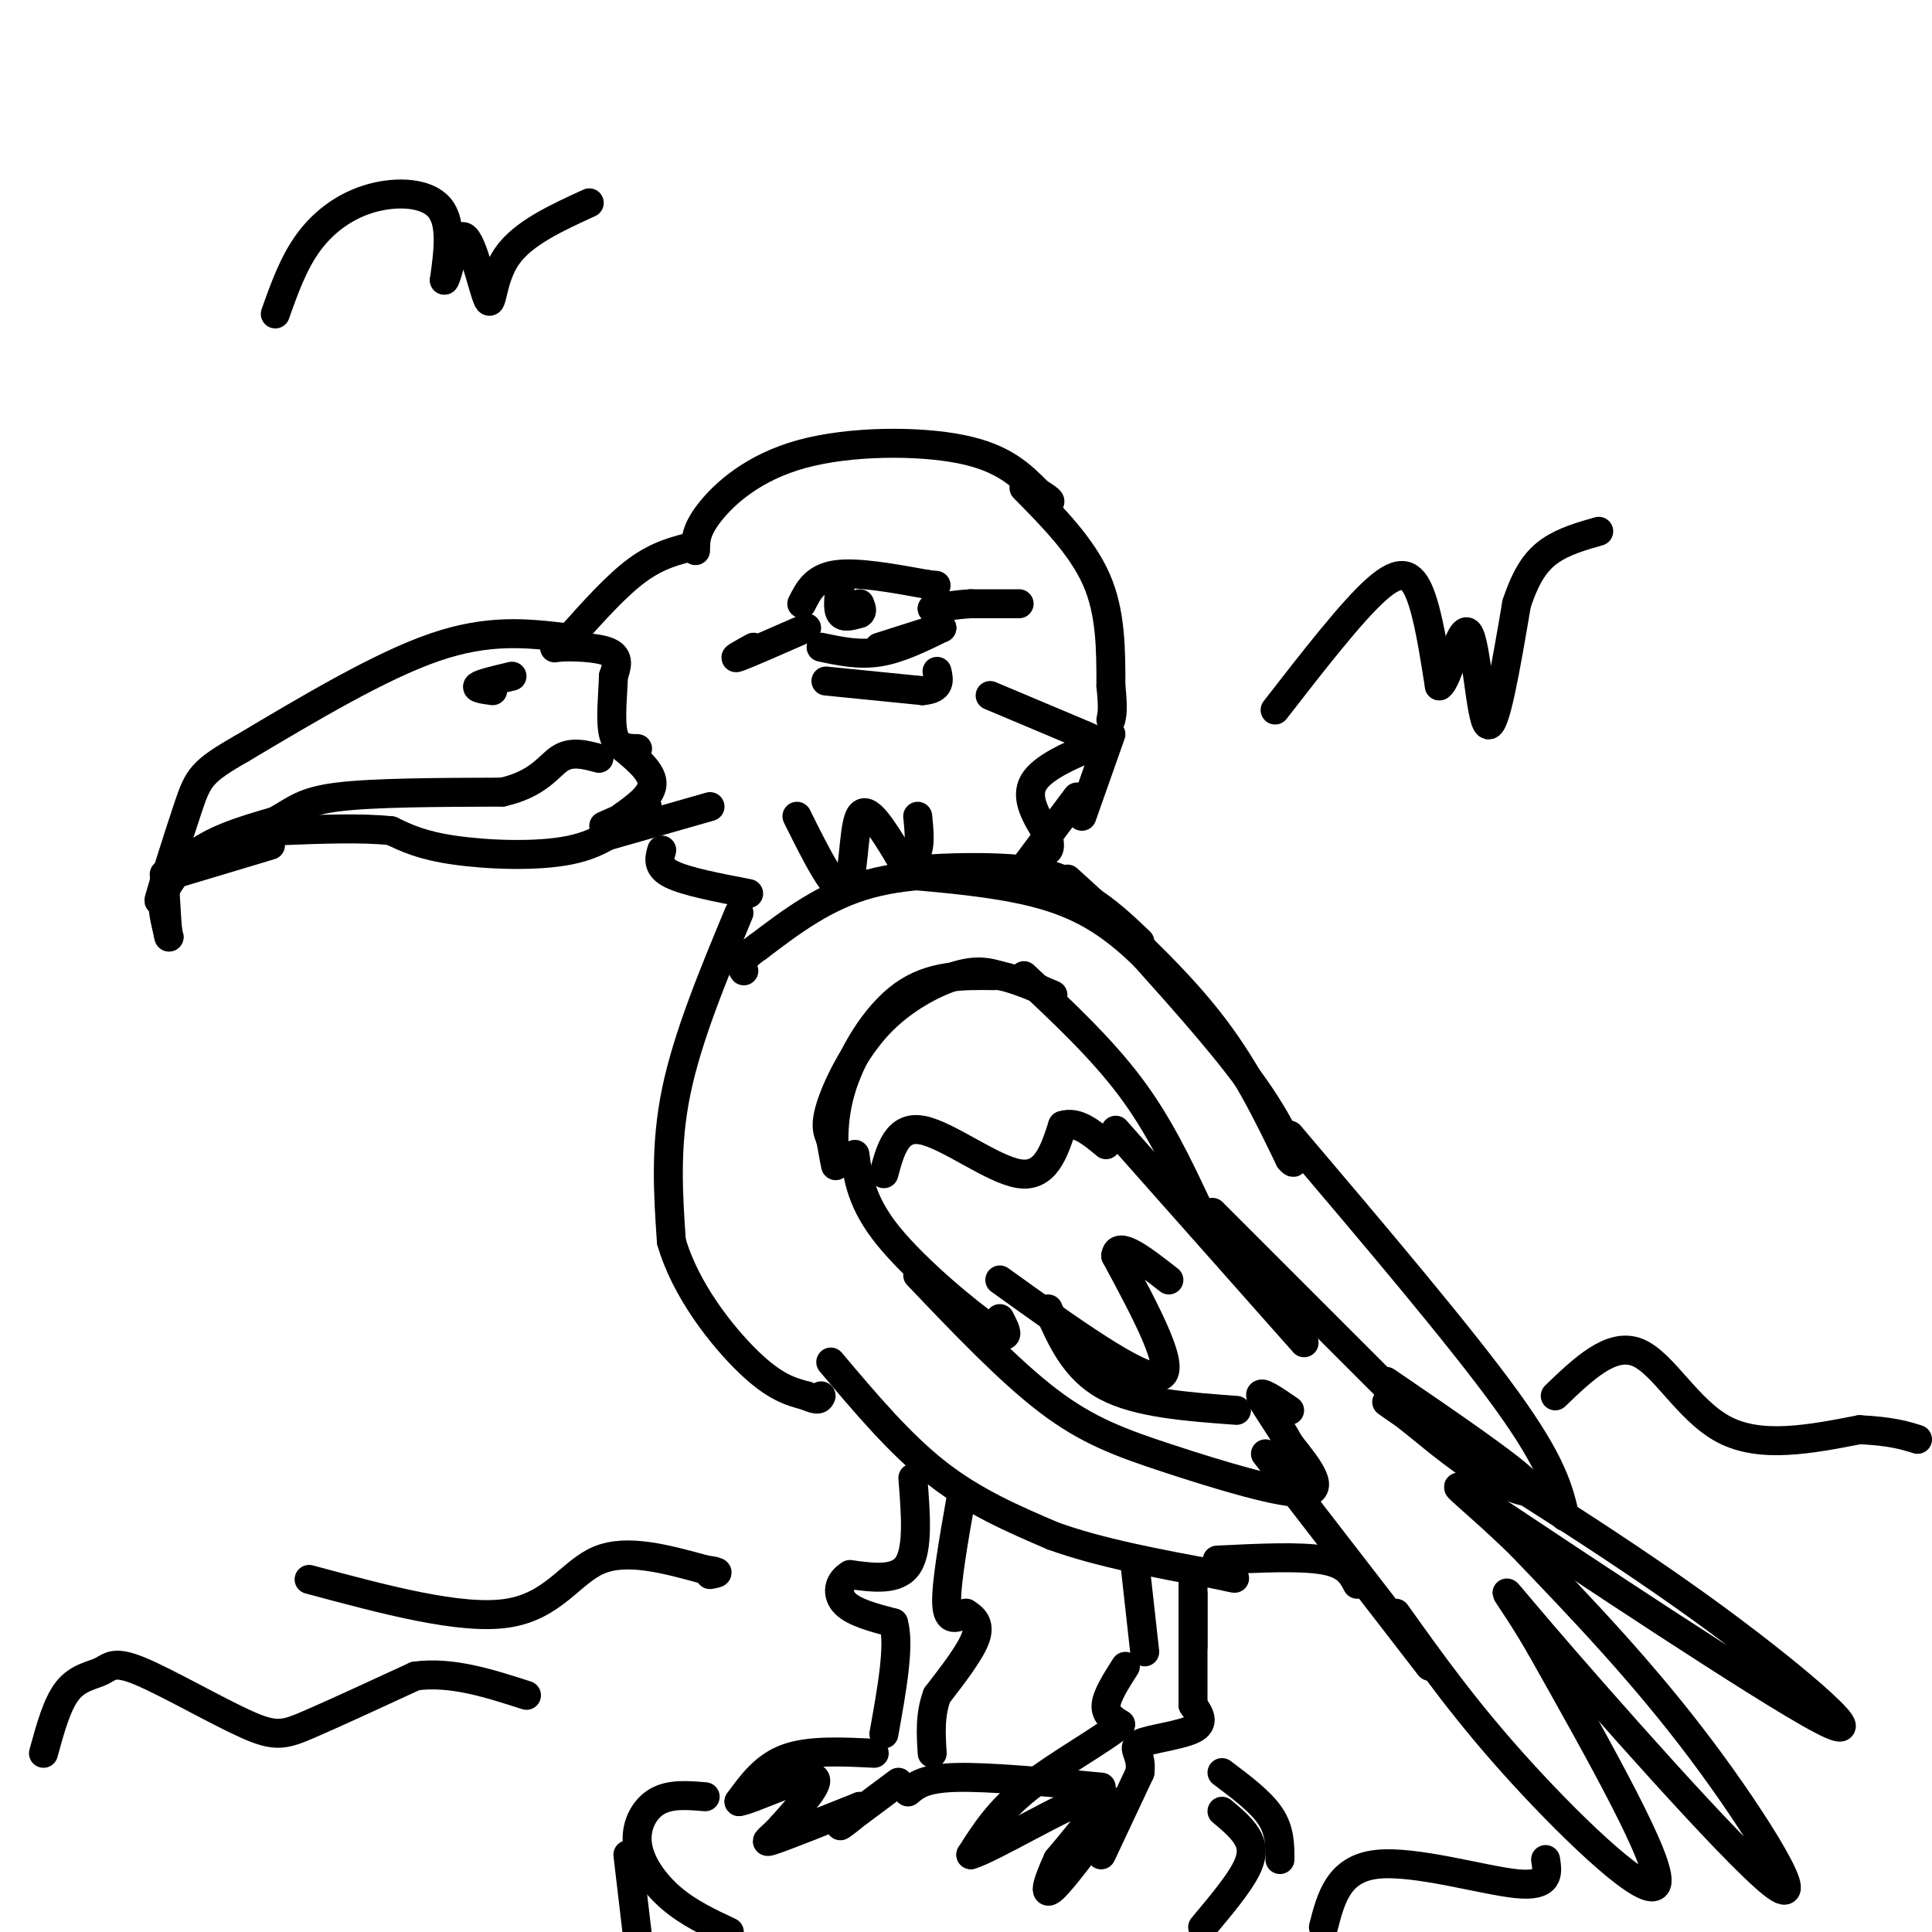 <svg viewBox='0 0 400 400' version='1.1' xmlns='http://www.w3.org/2000/svg' xmlns:xlink='http://www.w3.org/1999/xlink'><g fill='none' stroke='rgb(0,0,0)' stroke-width='6' stroke-linecap='round' stroke-linejoin='round'><path d='M144,114c0.006,-2.107 0.012,-4.214 3,-8c2.988,-3.786 8.958,-9.250 19,-12c10.042,-2.750 24.155,-2.786 33,-1c8.845,1.786 12.423,5.393 16,9'/><path d='M215,102c3.000,1.833 2.500,1.917 2,2'/><path d='M166,125c1.333,-2.667 2.667,-5.333 7,-6c4.333,-0.667 11.667,0.667 19,2'/><path d='M192,121c3.167,0.333 1.583,0.167 0,0'/><path d='M174,121c-0.333,2.500 -0.667,5.000 0,6c0.667,1.000 2.333,0.500 4,0'/><path d='M178,127c0.667,-0.333 0.333,-1.167 0,-2'/><path d='M170,134c3.917,0.833 7.833,1.667 12,1c4.167,-0.667 8.583,-2.833 13,-5'/><path d='M195,130c0.000,-0.167 -6.500,1.917 -13,4'/><path d='M167,130c-6.083,2.667 -12.167,5.333 -14,6c-1.833,0.667 0.583,-0.667 3,-2'/><path d='M201,125c5.000,0.000 10.000,0.000 10,0c0.000,0.000 -5.000,0.000 -10,0'/><path d='M201,125c-3.000,0.167 -5.500,0.583 -8,1'/><path d='M193,126c0.000,0.000 0.100,0.100 0.1,0.1'/><path d='M171,141c0.000,0.000 20.000,2.000 20,2'/><path d='M191,143c3.833,-0.333 3.417,-2.167 3,-4'/><path d='M144,113c-3.833,0.917 -7.667,1.833 -12,5c-4.333,3.167 -9.167,8.583 -14,14'/><path d='M118,132c-3.202,2.619 -4.208,2.167 -2,2c2.208,-0.167 7.631,-0.048 10,1c2.369,1.048 1.685,3.024 1,5'/><path d='M127,140c-0.067,3.311 -0.733,9.089 0,12c0.733,2.911 2.867,2.956 5,3'/><path d='M117,132c-7.917,-0.917 -15.833,-1.833 -27,2c-11.167,3.833 -25.583,12.417 -40,21'/><path d='M50,155c-8.278,4.713 -8.971,5.995 -11,12c-2.029,6.005 -5.392,16.732 -6,19c-0.608,2.268 1.541,-3.923 6,-8c4.459,-4.077 11.230,-6.038 18,-8'/><path d='M57,170c4.178,-2.311 5.622,-4.089 13,-5c7.378,-0.911 20.689,-0.956 34,-1'/><path d='M104,164c7.600,-1.711 9.600,-5.489 12,-7c2.400,-1.511 5.200,-0.756 8,0'/><path d='M106,140c-3.167,0.750 -6.333,1.500 -7,2c-0.667,0.500 1.167,0.750 3,1'/><path d='M132,168c-3.533,3.289 -7.067,6.578 -14,8c-6.933,1.422 -17.267,0.978 -24,0c-6.733,-0.978 -9.867,-2.489 -13,-4'/><path d='M81,172c-6.000,-0.667 -14.500,-0.333 -23,0'/><path d='M58,172c-4.500,0.500 -4.250,1.750 -4,3'/><path d='M128,154c3.417,2.750 6.833,5.500 7,8c0.167,2.500 -2.917,4.750 -6,7'/><path d='M129,169c-1.000,1.167 -0.500,0.583 0,0'/><path d='M212,101c6.000,6.083 12.000,12.167 15,19c3.000,6.833 3.000,14.417 3,22'/><path d='M230,142c0.500,4.833 0.250,5.917 0,7'/><path d='M230,152c0.000,0.000 -6.000,17.000 -6,17'/><path d='M125,171c0.000,0.000 9.000,-4.000 9,-4'/><path d='M126,173c0.000,0.000 21.000,-6.000 21,-6'/><path d='M137,176c-0.500,1.750 -1.000,3.500 2,5c3.000,1.500 9.500,2.750 16,4'/><path d='M211,181c0.000,0.000 12.000,-16.000 12,-16'/><path d='M56,175c0.000,0.000 -20.000,6.000 -20,6'/><path d='M36,181c-3.500,3.167 -2.250,8.083 -1,13'/><path d='M35,194c-0.333,0.000 -0.667,-6.500 -1,-13'/><path d='M153,189c-5.333,12.833 -10.667,25.667 -13,37c-2.333,11.333 -1.667,21.167 -1,31'/><path d='M139,257c2.867,10.067 10.533,19.733 16,25c5.467,5.267 8.733,6.133 12,7'/><path d='M167,289c2.500,1.167 2.750,0.583 3,0'/><path d='M206,202c-6.583,-0.095 -13.167,-0.190 -19,4c-5.833,4.190 -10.917,12.667 -13,20c-2.083,7.333 -1.167,13.524 -1,15c0.167,1.476 -0.417,-1.762 -1,-5'/><path d='M172,236c-0.534,-1.488 -1.370,-2.708 0,-7c1.370,-4.292 4.946,-11.656 10,-17c5.054,-5.344 11.587,-8.670 16,-10c4.413,-1.330 6.707,-0.665 9,0'/><path d='M207,202c3.333,0.667 7.167,2.333 11,4'/><path d='M177,239c0.667,5.022 1.333,10.044 7,17c5.667,6.956 16.333,15.844 21,19c4.667,3.156 3.333,0.578 2,-2'/><path d='M207,265c14.500,10.417 29.000,20.833 33,20c4.000,-0.833 -2.500,-12.917 -9,-25'/><path d='M231,260c0.333,-3.333 5.667,0.833 11,5'/><path d='M212,202c8.000,7.500 16.000,15.000 22,23c6.000,8.000 10.000,16.500 14,25'/><path d='M190,264c9.435,9.899 18.869,19.798 27,26c8.131,6.202 14.958,8.708 25,12c10.042,3.292 23.298,7.369 28,7c4.702,-0.369 0.851,-5.185 -3,-10'/><path d='M267,299c-2.067,-3.911 -5.733,-8.689 -6,-10c-0.267,-1.311 2.867,0.844 6,3'/><path d='M221,182c10.667,9.667 21.333,19.333 29,29c7.667,9.667 12.333,19.333 17,29'/><path d='M267,240c2.378,2.911 -0.178,-4.311 -6,-13c-5.822,-8.689 -14.911,-18.844 -24,-29'/><path d='M237,198c-7.333,-7.222 -13.667,-10.778 -22,-13c-8.333,-2.222 -18.667,-3.111 -29,-4'/><path d='M186,181c0.422,-1.111 15.978,-1.889 25,-1c9.022,0.889 11.511,3.444 14,6'/><path d='M225,186c4.167,2.500 7.583,5.750 11,9'/><path d='M172,282c7.167,8.500 14.333,17.000 22,23c7.667,6.000 15.833,9.500 24,13'/><path d='M218,318c9.667,3.500 21.833,5.750 34,8'/><path d='M252,326c5.833,1.333 3.417,0.667 1,0'/><path d='M262,301c0.000,0.000 34.000,44.000 34,44'/><path d='M289,334c7.333,10.289 14.667,20.578 26,33c11.333,12.422 26.667,26.978 28,23c1.333,-3.978 -11.333,-26.489 -24,-49'/><path d='M319,341c-6.743,-11.724 -11.601,-16.534 0,-3c11.601,13.534 39.662,45.413 48,52c8.338,6.587 -3.046,-12.118 -15,-28c-11.954,-15.882 -24.477,-28.941 -37,-42'/><path d='M315,320c-11.073,-10.896 -20.257,-17.137 -5,-7c15.257,10.137 54.954,36.652 67,43c12.046,6.348 -3.558,-7.472 -22,-21c-18.442,-13.528 -39.721,-26.764 -61,-40'/><path d='M294,295c-10.850,-7.270 -7.475,-5.443 -3,-2c4.475,3.443 10.051,8.504 16,12c5.949,3.496 12.271,5.427 9,2c-3.271,-3.427 -16.136,-12.214 -29,-21'/><path d='M251,251c0.000,0.000 49.000,49.000 49,49'/><path d='M267,235c17.750,20.917 35.500,41.833 45,55c9.500,13.167 10.750,18.583 12,24'/><path d='M252,323c8.583,-0.417 17.167,-0.833 22,0c4.833,0.833 5.917,2.917 7,5'/><path d='M189,306c0.583,7.333 1.167,14.667 -1,18c-2.167,3.333 -7.083,2.667 -12,2'/><path d='M176,326c-2.533,1.467 -2.867,4.133 -1,6c1.867,1.867 5.933,2.933 10,4'/><path d='M185,336c1.333,4.500 -0.333,13.750 -2,23'/><path d='M199,310c-1.583,9.000 -3.167,18.000 -3,22c0.167,4.000 2.083,3.000 4,2'/><path d='M200,334c1.422,0.889 2.978,2.111 2,5c-0.978,2.889 -4.489,7.444 -8,12'/><path d='M194,351c-1.500,4.000 -1.250,8.000 -1,12'/><path d='M181,363c-6.667,-0.333 -13.333,-0.667 -18,1c-4.667,1.667 -7.333,5.333 -10,9'/><path d='M153,373c2.044,-0.156 12.156,-5.044 15,-5c2.844,0.044 -1.578,5.022 -6,10'/><path d='M162,378c-2.178,2.533 -4.622,3.867 -2,3c2.622,-0.867 10.311,-3.933 18,-7'/><path d='M178,374c1.378,0.200 -4.178,4.200 -4,4c0.178,-0.200 6.089,-4.600 12,-9'/><path d='M235,324c0.000,0.000 2.000,18.000 2,18'/><path d='M247,328c0.000,0.000 0.000,13.000 0,13'/><path d='M233,345c-1.917,3.000 -3.833,6.000 -4,8c-0.167,2.000 1.417,3.000 3,4'/><path d='M232,357c-3.222,2.889 -12.778,8.111 -19,13c-6.222,4.889 -9.111,9.444 -12,14'/><path d='M201,384c4.000,-1.067 20.000,-10.733 25,-12c5.000,-1.267 -1.000,5.867 -7,13'/><path d='M219,385c-1.933,4.156 -3.267,8.044 -1,6c2.267,-2.044 8.133,-10.022 14,-18'/><path d='M232,373c0.933,0.400 -3.733,10.400 -4,11c-0.267,0.600 3.867,-8.200 8,-17'/><path d='M236,367c0.583,-3.869 -1.958,-5.042 0,-6c1.958,-0.958 8.417,-1.702 11,-3c2.583,-1.298 1.292,-3.149 0,-5'/><path d='M247,353c0.000,-4.667 0.000,-13.833 0,-23'/><path d='M146,372c-3.637,-0.310 -7.274,-0.619 -10,1c-2.726,1.619 -4.542,5.167 -4,9c0.542,3.833 3.440,7.952 7,11c3.560,3.048 7.780,5.024 12,7'/><path d='M249,399c3.689,-4.400 7.378,-8.800 9,-12c1.622,-3.200 1.178,-5.200 0,-7c-1.178,-1.800 -3.089,-3.400 -5,-5'/><path d='M228,370c-11.667,-1.083 -23.333,-2.167 -30,-2c-6.667,0.167 -8.333,1.583 -10,3'/><path d='M130,384c0.000,0.000 2.000,17.000 2,17'/><path d='M253,367c4.000,3.000 8.000,6.000 10,9c2.000,3.000 2.000,6.000 2,9'/><path d='M264,147c7.956,-10.244 15.911,-20.489 21,-25c5.089,-4.511 7.311,-3.289 9,1c1.689,4.289 2.844,11.644 4,19'/><path d='M298,142c1.810,-0.976 4.333,-12.917 6,-11c1.667,1.917 2.476,17.690 4,19c1.524,1.310 3.762,-11.845 6,-25'/><path d='M314,125c2.044,-6.156 4.156,-9.044 7,-11c2.844,-1.956 6.422,-2.978 10,-4'/><path d='M57,65c1.899,-5.351 3.798,-10.702 7,-15c3.202,-4.298 7.708,-7.542 13,-9c5.292,-1.458 11.369,-1.131 14,2c2.631,3.131 1.815,9.065 1,15'/><path d='M92,58c0.767,-0.614 2.185,-9.649 4,-9c1.815,0.649 4.027,10.982 5,13c0.973,2.018 0.707,-4.281 4,-9c3.293,-4.719 10.147,-7.860 17,-11'/><path d='M165,169c4.067,8.178 8.133,16.356 10,15c1.867,-1.356 1.533,-12.244 3,-15c1.467,-2.756 4.733,2.622 8,8'/><path d='M186,177c2.133,1.333 3.467,0.667 4,-1c0.533,-1.667 0.267,-4.333 0,-7'/><path d='M205,144c7.571,3.185 15.143,6.369 19,8c3.857,1.631 4.000,1.708 1,3c-3.000,1.292 -9.143,3.798 -11,7c-1.857,3.202 0.571,7.101 3,11'/><path d='M217,173c0.500,2.333 0.250,2.667 0,3'/><path d='M212,181c-11.417,-0.250 -22.833,-0.500 -32,2c-9.167,2.500 -16.083,7.750 -23,13'/><path d='M157,196c-4.333,3.000 -3.667,4.000 -3,5'/><path d='M9,363c1.403,-5.126 2.806,-10.253 5,-13c2.194,-2.747 5.179,-3.115 7,-4c1.821,-0.885 2.478,-2.289 8,0c5.522,2.289 15.910,8.270 22,11c6.090,2.730 7.883,2.209 13,0c5.117,-2.209 13.559,-6.104 22,-10'/><path d='M86,347c7.500,-1.000 15.250,1.500 23,4'/><path d='M64,327c15.689,4.222 31.378,8.444 41,7c9.622,-1.444 13.178,-8.556 19,-11c5.822,-2.444 13.911,-0.222 22,2'/><path d='M146,325c3.833,0.500 2.417,0.750 1,1'/><path d='M274,399c1.556,-6.044 3.111,-12.089 11,-13c7.889,-0.911 22.111,3.311 29,4c6.889,0.689 6.444,-2.156 6,-5'/><path d='M183,243c1.356,-5.022 2.711,-10.044 8,-9c5.289,1.044 14.511,8.156 20,9c5.489,0.844 7.244,-4.578 9,-10'/><path d='M220,233c3.000,-1.000 6.000,1.500 9,4'/><path d='M231,234c0.000,0.000 39.000,44.000 39,44'/><path d='M217,271c2.750,6.250 5.500,12.500 12,16c6.500,3.500 16.750,4.250 27,5'/><path d='M322,289c5.800,-5.578 11.600,-11.156 17,-9c5.400,2.156 10.400,12.044 18,16c7.600,3.956 17.800,1.978 28,0'/><path d='M385,296c6.667,0.333 9.333,1.167 12,2'/></g>
</svg>